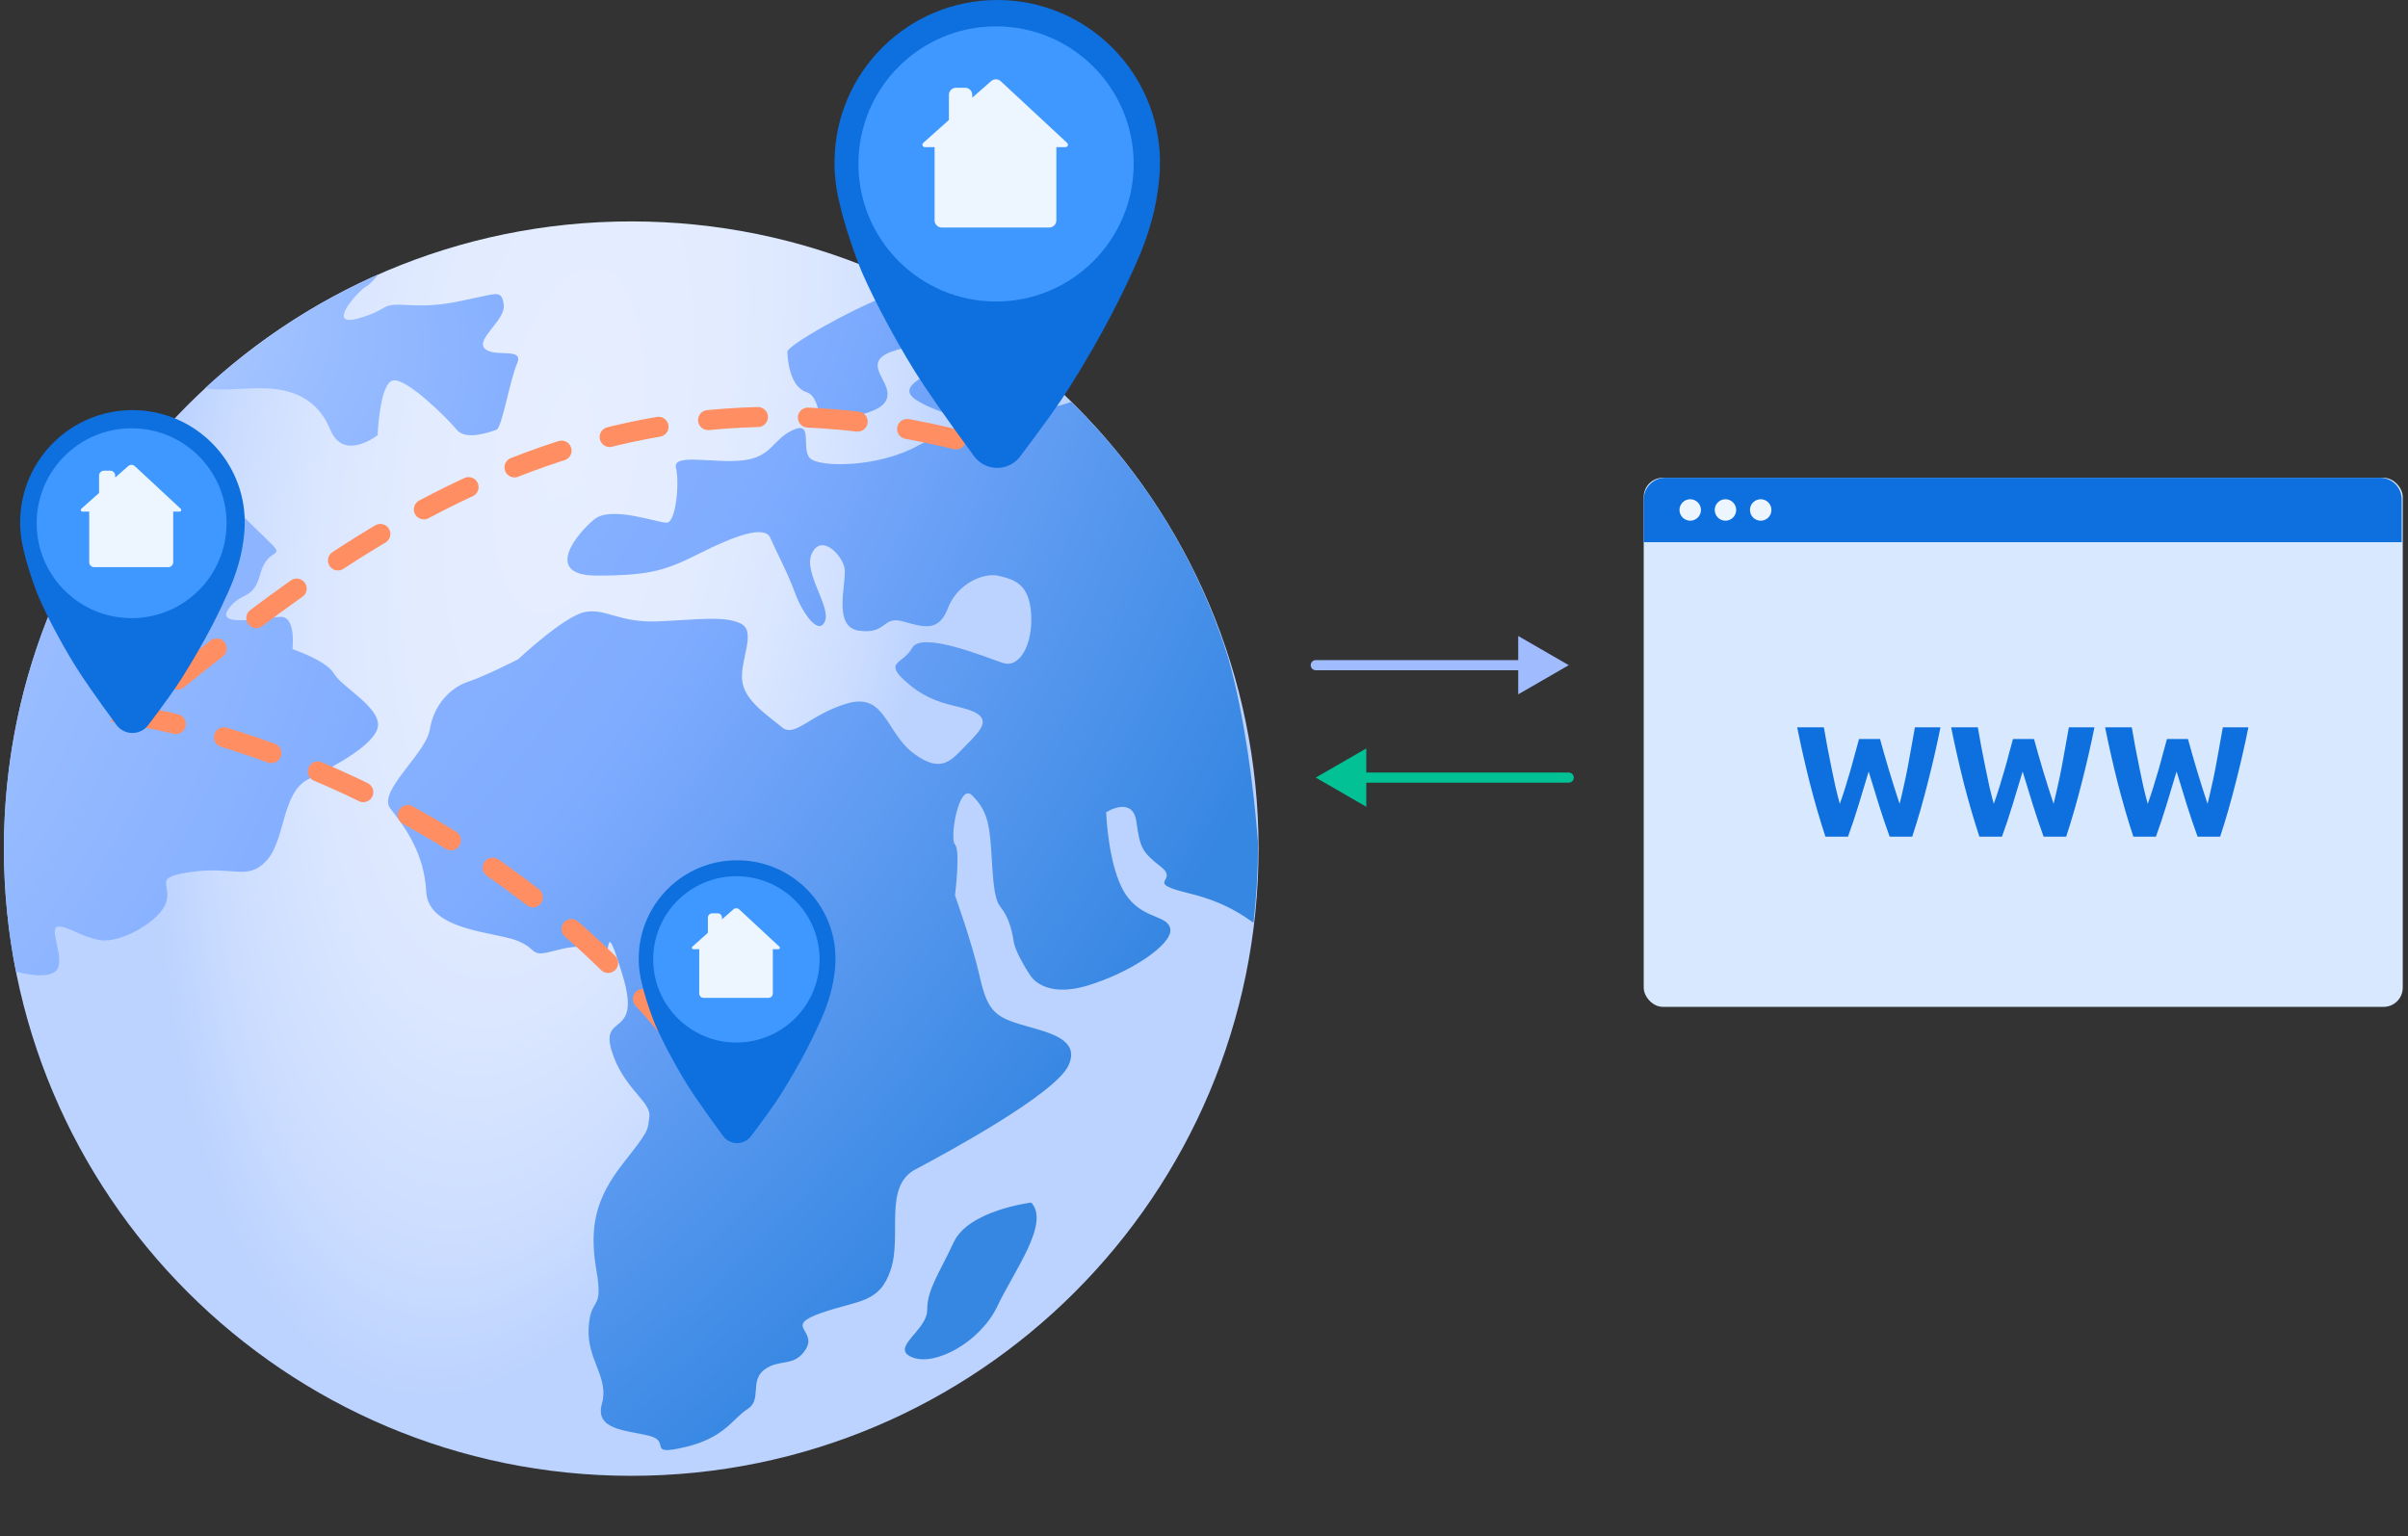 <svg width="199" height="127" viewBox="0 0 199 127" fill="none" xmlns="http://www.w3.org/2000/svg">
<rect x="0" y="0" width="199" height="127" fill="#333333" stroke="none"/>
<path d="M52.165 121.988C80.799 121.988 104.009 98.775 104.009 70.145C104.009 41.511 80.799 18.301 52.165 18.301C23.531 18.301 0.322 41.511 0.322 70.145C0.322 98.775 23.535 121.988 52.165 121.988Z" fill="url(#paint0_radial_9915_29658)"/>
<path d="M27.607 55.688C26.978 54.592 24.17 53.655 24.17 53.655C24.17 53.655 24.475 50.992 23.236 50.992C21.996 50.992 17.768 51.926 18.864 50.363C19.963 48.797 20.897 49.734 21.526 47.396C22.155 45.058 23.865 46.319 21.993 44.528C20.122 42.719 19.798 42.414 18.254 40.686C16.709 38.958 16.382 35.542 13.72 35.542C13.72 35.542 13.617 35.583 13.437 35.685C5.263 44.855 0.325 56.912 0.325 70.145C0.325 73.623 0.67 77.017 1.321 80.311C2.156 80.536 4.064 80.922 4.675 80.19C5.447 79.256 3.902 76.591 4.837 76.591C5.771 76.591 6.543 77.403 8.271 77.708C9.98 77.992 13.272 76.123 13.739 74.557C14.206 72.991 12.499 72.524 15.934 72.057C19.368 71.59 20.468 72.829 22.034 71.123C23.6 69.413 23.273 65.512 25.471 64.413C27.67 63.313 31.244 61.445 31.244 59.879C31.204 58.331 28.236 56.765 27.607 55.688Z" fill="url(#paint1_radial_9915_29658)"/>
<path d="M30.27 23.67C30.534 23.549 30.899 23.122 31.285 22.674C26.03 24.999 21.195 28.172 16.971 32.068C17.703 32.333 19.817 32.09 21.526 32.09C24.027 32.09 26.203 32.862 27.299 35.524C28.398 38.187 31.204 35.973 31.204 35.973C31.204 35.973 31.366 31.763 32.443 31.458C33.542 31.153 36.977 34.59 37.749 35.524C38.521 36.458 40.554 35.686 41.022 35.524C41.489 35.362 42.121 31.458 42.728 30.056C43.357 28.652 40.856 29.59 40.066 28.817C39.272 28.045 41.775 26.479 41.632 25.218C41.489 23.957 41 24.284 39.437 24.589C37.87 24.894 36.469 25.361 33.826 25.218C31.163 25.056 32.421 25.523 29.616 26.317C26.835 27.105 29.641 23.994 30.27 23.67Z" fill="url(#paint2_radial_9915_29658)"/>
<path d="M88.537 33.222C87.563 33.528 86.626 33.976 85.692 33.039C84.287 31.634 82.257 30.376 83.82 30.538C84.328 30.579 85.059 30.66 85.791 30.681C82.843 28.159 79.61 25.986 76.135 24.155C75.301 24.012 74.385 24.052 73.349 24.439C70.381 25.538 65.072 28.546 65.072 29.075C65.072 29.604 65.234 31.943 66.638 32.41C68.043 32.877 67.106 35.377 69.444 34.748C71.782 34.116 73.349 33.814 73.349 32.553C73.349 31.314 71.315 29.95 73.654 29.075C75.992 28.181 78.96 28.972 78.187 29.909C77.415 30.843 73.816 31.781 75.687 33.042C77.558 34.281 80.993 34.751 80.688 35.542C80.383 36.336 79.121 35.035 75.849 36.844C72.576 38.653 67.738 38.653 66.944 37.88C66.171 37.108 67.249 34.748 65.539 35.542C63.83 36.314 63.83 37.737 61.473 38.042C59.134 38.348 55.535 37.413 55.862 38.671C56.167 39.911 55.862 43.205 55.09 43.205C54.318 43.205 50.556 41.801 49.152 42.9C47.748 43.999 44.78 47.577 49.314 47.577C53.847 47.577 55.087 47.11 57.892 45.705C60.697 44.301 63.198 43.367 63.665 44.466C64.132 45.565 65.069 47.272 65.698 49C66.327 50.706 67.669 52.599 68.18 51.338C68.669 50.099 66.33 47.272 67.103 45.727C67.875 44.161 69.441 45.727 69.765 46.826C70.089 47.925 68.666 51.827 71.004 52.132C73.342 52.437 72.875 50.893 74.603 51.36C76.31 51.827 77.571 52.294 78.343 50.261C79.115 48.227 81.311 47.293 82.553 47.599C83.792 47.904 85.053 48.231 85.215 50.731C85.377 53.231 84.281 55.264 82.877 54.797C81.472 54.33 76.167 52.135 75.376 53.558C74.603 54.962 72.875 54.654 75.071 56.526C77.266 58.397 79.28 58.232 80.538 58.864C81.778 59.493 81.167 60.268 79.909 61.526C78.67 62.766 77.876 64.027 75.538 62.298C73.199 60.589 73.199 57.257 70.07 58.129C66.941 59.023 65.698 61.037 64.602 60.1C63.503 59.166 61.47 57.905 61.33 56.196C61.168 54.486 62.569 52.129 61.168 51.519C59.763 50.89 57.73 51.214 54.458 51.357C51.185 51.519 50.086 50.258 48.358 50.585C46.651 50.89 42.828 54.489 42.828 54.489C42.828 54.489 40.084 55.89 38.658 56.361C37.257 56.828 35.853 58.232 35.529 60.265C35.224 62.298 31.157 65.409 32.257 66.832C33.356 68.233 35.062 70.432 35.224 73.704C35.386 76.977 41.037 77.017 42.828 77.789C44.596 78.543 43.662 79.172 46.001 78.543C48.339 77.914 49.273 78.421 49.905 78.808C50.534 79.175 49.905 75.473 51.471 80.679C53.038 85.882 49.6 83.687 50.537 86.819C51.471 89.948 53.81 91.029 53.667 92.287C53.505 93.526 53.667 93.386 51.471 96.192C49.276 98.997 48.666 101.335 49.276 104.935C49.908 108.534 48.809 107.049 48.647 109.733C48.485 112.417 50.354 113.84 49.746 116.017C49.117 118.212 51.78 118.212 53.651 118.679C55.523 119.146 53.346 120.385 56.618 119.613C59.891 118.841 60.523 117.275 61.762 116.484C63.002 115.712 61.924 114.145 63.167 113.211C64.406 112.277 65.667 113.049 66.604 111.502C67.538 109.936 64.733 109.63 67.844 108.534C70.973 107.435 72.682 107.762 73.616 104.935C74.551 102.129 72.987 98.063 75.65 96.659C78.312 95.257 87.199 90.419 88.295 88.08C89.391 85.742 86.261 85.275 84.228 84.643C82.195 84.014 81.566 83.444 80.956 80.679C80.327 77.914 78.922 74.009 78.922 74.009C78.922 74.009 79.389 70.27 78.922 69.803C78.455 69.335 79.227 64.659 80.327 65.736C81.423 66.835 81.731 67.769 81.893 69.946C82.055 72.141 82.055 74.156 82.665 74.947C83.294 75.719 83.599 76.696 83.764 77.774C83.926 78.851 85.168 80.66 85.168 80.66C85.168 80.66 86.264 82.55 89.845 81.473C93.445 80.396 96.879 78.057 96.717 76.818C96.555 75.579 94.379 76.046 92.978 73.85C91.573 71.655 91.412 67.14 91.412 67.14C91.412 67.14 93.607 65.739 93.912 67.913C94.217 70.108 94.379 70.413 95.945 71.652C97.511 72.891 94.379 72.891 98.284 73.847C101.332 74.579 102.858 75.778 103.589 76.267C103.814 74.274 103.957 72.241 103.957 70.189V69.578C103.611 65.107 102.858 59.25 101.537 54.492C99.009 46.316 94.475 39.057 88.537 33.222Z" fill="url(#paint3_radial_9915_29658)"/>
<path d="M78.819 102.674C77.58 105.336 76.624 106.579 76.624 108.285C76.624 109.991 73.492 111.417 75.385 112.19C77.256 112.962 80.996 110.95 82.419 107.98C83.823 105.012 86.79 101.108 85.224 99.401C85.224 99.401 80.058 100.03 78.819 102.674Z" fill="url(#paint4_radial_9915_29658)"/>
<path d="M60.64 92.399C45.757 68.917 21.434 60.911 11.03 59.119C27.153 46.097 49.271 27.079 82.964 37.415" stroke="#FF8E62" stroke-width="1.654" stroke-linecap="round" stroke-dasharray="4.13 4.13"/>
<path d="M10.946 33.899C16.072 33.899 20.227 38.054 20.227 43.18C20.227 43.487 20.212 43.792 20.183 44.091L20.175 44.182C20.033 45.695 19.608 47.251 18.9 48.85C18.247 50.324 17.067 52.831 15.009 56.078C14.467 56.934 13.547 58.22 12.251 59.935C12.155 60.062 12.041 60.174 11.913 60.268C11.196 60.794 10.194 60.651 9.652 59.954L9.624 59.916L9.545 59.81C7.987 57.684 6.893 56.116 6.264 55.108C4.89 52.905 3.488 50.159 2.998 48.85C2.514 47.558 2.162 46.419 1.941 45.434C1.819 44.945 1.736 44.44 1.695 43.924C1.675 43.697 1.665 43.483 1.665 43.28L1.666 43.18L1.667 43.026C1.749 37.972 5.872 33.899 10.946 33.899ZM10.945 35.674C6.8 35.674 3.439 39.034 3.439 43.18C3.439 47.326 6.8 50.686 10.945 50.686C15.091 50.686 18.452 47.326 18.452 43.18C18.452 39.034 15.091 35.674 10.945 35.674Z" fill="#0E6FDE"/>
<path d="M10.877 51.096C15.211 51.096 18.724 47.583 18.724 43.249C18.724 38.915 15.211 35.401 10.877 35.401C6.543 35.401 3.029 38.915 3.029 43.249C3.029 47.583 6.543 51.096 10.877 51.096Z" fill="#3E98FF"/>
<path fill-rule="evenodd" clip-rule="evenodd" d="M6.812 42.291H7.372V46.469C7.372 46.695 7.555 46.879 7.781 46.879H13.906C14.132 46.879 14.315 46.695 14.315 46.469V42.291H14.841C14.917 42.291 14.978 42.23 14.978 42.154C14.978 42.117 14.962 42.08 14.934 42.054L11.145 38.532C10.991 38.389 10.754 38.386 10.596 38.525L9.519 39.472V39.313C9.519 39.087 9.336 38.904 9.11 38.904H8.596C8.37 38.904 8.187 39.087 8.187 39.313V40.744L6.721 42.053C6.665 42.103 6.66 42.189 6.71 42.245C6.736 42.274 6.773 42.291 6.812 42.291Z" fill="#EDF5FF"/>
<path d="M60.916 71.108C65.406 71.108 69.046 74.749 69.046 79.239C69.046 79.508 69.033 79.775 69.008 80.037L69.001 80.117C68.877 81.442 68.505 82.805 67.884 84.206C67.312 85.498 66.278 87.694 64.476 90.538C64.001 91.288 63.195 92.415 62.059 93.918C61.975 94.028 61.875 94.127 61.763 94.209C61.135 94.67 60.257 94.544 59.782 93.934L59.757 93.901L59.689 93.808C58.324 91.945 57.366 90.572 56.815 89.689C55.61 87.759 54.382 85.353 53.953 84.206C53.529 83.074 53.22 82.076 53.027 81.214C52.92 80.785 52.847 80.343 52.811 79.89C52.794 79.692 52.785 79.504 52.785 79.327L52.786 79.239L52.787 79.104C52.859 74.676 56.471 71.108 60.916 71.108ZM60.915 72.663C57.283 72.663 54.339 75.607 54.339 79.239C54.339 82.871 57.283 85.815 60.915 85.815C64.547 85.815 67.491 82.871 67.491 79.239C67.491 75.607 64.547 72.663 60.915 72.663Z" fill="#0E6FDE"/>
<path d="M60.856 86.174C64.653 86.174 67.731 83.096 67.731 79.299C67.731 75.502 64.653 72.424 60.856 72.424C57.059 72.424 53.981 75.502 53.981 79.299C53.981 83.096 57.059 86.174 60.856 86.174Z" fill="#3E98FF"/>
<path fill-rule="evenodd" clip-rule="evenodd" d="M57.295 78.46H57.785V82.12C57.785 82.318 57.946 82.479 58.144 82.479H63.51C63.708 82.479 63.868 82.318 63.868 82.12V78.46H64.329C64.395 78.46 64.449 78.406 64.449 78.34C64.449 78.307 64.435 78.275 64.411 78.253L61.091 75.167C60.956 75.042 60.748 75.039 60.61 75.161L59.667 75.991V75.851C59.667 75.653 59.506 75.493 59.308 75.493H58.858C58.66 75.493 58.5 75.653 58.5 75.851V77.105L57.215 78.251C57.166 78.295 57.162 78.371 57.206 78.42C57.229 78.445 57.261 78.46 57.295 78.46Z" fill="#EDF5FF"/>
<path d="M82.414 0C89.842 0 95.864 6.022 95.864 13.45C95.864 13.896 95.842 14.336 95.8 14.771L95.788 14.902C95.583 17.095 94.968 19.35 93.941 21.668C92.995 23.804 91.284 27.437 88.303 32.142C87.516 33.383 86.184 35.246 84.304 37.733C84.165 37.916 84 38.079 83.815 38.215C82.776 38.977 81.323 38.77 80.538 37.76L80.497 37.706L80.383 37.551C78.125 34.469 76.54 32.198 75.629 30.737C73.637 27.544 71.605 23.565 70.895 21.668C70.193 19.795 69.683 18.144 69.364 16.717C69.187 16.008 69.066 15.276 69.007 14.528C68.977 14.2 68.962 13.889 68.963 13.595L68.964 13.45L68.966 13.228C69.085 5.902 75.06 0 82.414 0ZM82.413 2.571C76.404 2.571 71.534 7.442 71.534 13.45C71.534 19.458 76.404 24.329 82.413 24.329C88.421 24.329 93.291 19.458 93.291 13.45C93.291 7.442 88.421 2.571 82.413 2.571Z" fill="#0E6FDE"/>
<path d="M82.314 24.923C88.596 24.923 93.688 19.831 93.688 13.55C93.688 7.269 88.596 2.177 82.314 2.177C76.033 2.177 70.941 7.269 70.941 13.55C70.941 19.831 76.033 24.923 82.314 24.923Z" fill="#3E98FF"/>
<path fill-rule="evenodd" clip-rule="evenodd" d="M76.425 12.161H77.236V18.216C77.236 18.544 77.502 18.809 77.829 18.809H86.706C87.033 18.809 87.299 18.544 87.299 18.216V12.161H88.062C88.171 12.161 88.26 12.072 88.26 11.963C88.26 11.908 88.237 11.855 88.197 11.818L82.704 6.713C82.481 6.506 82.137 6.501 81.909 6.703L80.348 8.075V7.845C80.348 7.518 80.083 7.252 79.755 7.252H79.011C78.683 7.252 78.418 7.518 78.418 7.845V9.919L76.293 11.815C76.212 11.888 76.205 12.013 76.278 12.095C76.315 12.136 76.369 12.161 76.425 12.161Z" fill="#EDF5FF"/>
<rect x="135.84" y="39.494" width="62.726" height="43.73" rx="1.583" fill="#D8E9FF"/>
<path d="M135.84 41.275C135.84 40.291 136.637 39.494 137.621 39.494H196.699C197.683 39.494 198.48 40.291 198.48 41.275V44.813H135.84V41.275Z" fill="#0E6FDE"/>
<path d="M139.682 43.039C139.857 43.039 140.028 42.987 140.174 42.89C140.32 42.793 140.434 42.654 140.501 42.492C140.568 42.33 140.585 42.152 140.551 41.98C140.517 41.808 140.433 41.65 140.309 41.526C140.185 41.402 140.027 41.318 139.855 41.284C139.683 41.249 139.505 41.267 139.343 41.334C139.181 41.401 139.042 41.515 138.945 41.66C138.847 41.806 138.795 41.978 138.795 42.153C138.795 42.388 138.889 42.614 139.055 42.78C139.221 42.946 139.447 43.039 139.682 43.039Z" fill="#EDF5FF"/>
<path d="M142.593 43.039C142.768 43.039 142.94 42.987 143.086 42.89C143.231 42.793 143.345 42.654 143.412 42.492C143.479 42.33 143.497 42.152 143.463 41.98C143.428 41.808 143.344 41.65 143.22 41.526C143.096 41.402 142.938 41.318 142.766 41.284C142.594 41.249 142.416 41.267 142.254 41.334C142.092 41.401 141.954 41.515 141.856 41.66C141.759 41.806 141.707 41.978 141.707 42.153C141.707 42.388 141.8 42.614 141.966 42.78C142.133 42.946 142.358 43.039 142.593 43.039Z" fill="#EDF5FF"/>
<path d="M145.506 43.039C145.682 43.039 145.853 42.987 145.999 42.89C146.144 42.793 146.258 42.654 146.325 42.492C146.392 42.33 146.41 42.152 146.376 41.98C146.341 41.808 146.257 41.65 146.133 41.526C146.009 41.402 145.851 41.318 145.679 41.284C145.507 41.249 145.329 41.267 145.167 41.334C145.005 41.401 144.867 41.515 144.769 41.66C144.672 41.806 144.62 41.978 144.62 42.153C144.62 42.388 144.713 42.614 144.879 42.78C145.046 42.946 145.271 43.039 145.506 43.039Z" fill="#EDF5FF"/>
<path d="M155.368 61.083C155.473 61.44 155.586 61.844 155.707 62.296C155.838 62.74 155.973 63.2 156.112 63.679C156.26 64.157 156.407 64.635 156.555 65.113C156.703 65.591 156.846 66.035 156.986 66.444C157.099 66 157.212 65.517 157.325 64.996C157.446 64.474 157.559 63.935 157.664 63.379C157.768 62.822 157.868 62.27 157.964 61.722C158.068 61.166 158.164 60.631 158.251 60.118H160.363C160.059 61.631 159.707 63.166 159.307 64.722C158.916 66.278 158.49 67.756 158.029 69.156H156.164C155.86 68.322 155.564 67.448 155.277 66.535C154.99 65.613 154.708 64.692 154.429 63.77C154.151 64.692 153.873 65.613 153.595 66.535C153.316 67.448 153.025 68.322 152.721 69.156H150.856C150.395 67.756 149.965 66.278 149.565 64.722C149.173 63.166 148.826 61.631 148.521 60.118H150.725C150.812 60.631 150.908 61.166 151.012 61.722C151.117 62.27 151.225 62.822 151.338 63.379C151.451 63.935 151.564 64.474 151.677 64.996C151.799 65.517 151.921 66 152.043 66.444C152.199 66.017 152.351 65.565 152.499 65.087C152.647 64.609 152.79 64.131 152.93 63.653C153.069 63.174 153.195 62.714 153.308 62.27C153.429 61.827 153.538 61.431 153.634 61.083H155.368ZM168.092 61.083C168.196 61.44 168.309 61.844 168.431 62.296C168.561 62.74 168.696 63.2 168.835 63.679C168.983 64.157 169.131 64.635 169.279 65.113C169.427 65.591 169.57 66.035 169.709 66.444C169.822 66 169.935 65.517 170.048 64.996C170.17 64.474 170.283 63.935 170.387 63.379C170.492 62.822 170.592 62.27 170.687 61.722C170.792 61.166 170.887 60.631 170.974 60.118H173.087C172.783 61.631 172.431 63.166 172.031 64.722C171.639 66.278 171.213 67.756 170.752 69.156H168.887C168.583 68.322 168.288 67.448 168.001 66.535C167.714 65.613 167.431 64.692 167.153 63.77C166.875 64.692 166.596 65.613 166.318 66.535C166.04 67.448 165.749 68.322 165.444 69.156H163.579C163.119 67.756 162.688 66.278 162.288 64.722C161.897 63.166 161.549 61.631 161.245 60.118H163.449C163.536 60.631 163.632 61.166 163.736 61.722C163.84 62.27 163.949 62.822 164.062 63.379C164.175 63.935 164.288 64.474 164.401 64.996C164.523 65.517 164.644 66 164.766 66.444C164.923 66.017 165.075 65.565 165.223 65.087C165.37 64.609 165.514 64.131 165.653 63.653C165.792 63.174 165.918 62.714 166.031 62.27C166.153 61.827 166.262 61.431 166.357 61.083H168.092ZM180.815 61.083C180.92 61.44 181.033 61.844 181.155 62.296C181.285 62.74 181.42 63.2 181.559 63.679C181.707 64.157 181.854 64.635 182.002 65.113C182.15 65.591 182.294 66.035 182.433 66.444C182.546 66 182.659 65.517 182.772 64.996C182.893 64.474 183.007 63.935 183.111 63.379C183.215 62.822 183.315 62.27 183.411 61.722C183.515 61.166 183.611 60.631 183.698 60.118H185.811C185.506 61.631 185.154 63.166 184.754 64.722C184.363 66.278 183.937 67.756 183.476 69.156H181.611C181.307 68.322 181.011 67.448 180.724 66.535C180.437 65.613 180.155 64.692 179.876 63.77C179.598 64.692 179.32 65.613 179.042 66.535C178.764 67.448 178.472 68.322 178.168 69.156H176.303C175.842 67.756 175.412 66.278 175.012 64.722C174.621 63.166 174.273 61.631 173.968 60.118H176.173C176.259 60.631 176.355 61.166 176.459 61.722C176.564 62.27 176.672 62.822 176.785 63.379C176.899 63.935 177.012 64.474 177.125 64.996C177.246 65.517 177.368 66 177.49 66.444C177.646 66.017 177.798 65.565 177.946 65.087C178.094 64.609 178.238 64.131 178.377 63.653C178.516 63.174 178.642 62.714 178.755 62.27C178.877 61.827 178.985 61.431 179.081 61.083H180.815Z" fill="#0E6FDE"/>
<path d="M108.736 54.564C108.506 54.564 108.319 54.751 108.319 54.981C108.319 55.212 108.506 55.399 108.736 55.399V54.564ZM129.645 54.981L125.468 52.57V57.393L129.645 54.981ZM108.736 55.399H125.886V54.564H108.736V55.399Z" fill="#A0BCFF"/>
<path d="M129.645 64.692C129.875 64.692 130.062 64.505 130.062 64.274C130.062 64.044 129.875 63.857 129.645 63.857V64.692ZM108.736 64.274L112.913 66.686V61.863L108.736 64.274ZM129.645 63.857H112.495V64.692H129.645V63.857Z" fill="#01C195"/>
<defs>
<radialGradient id="paint0_radial_9915_29658" cx="0" cy="0" r="1" gradientUnits="userSpaceOnUse" gradientTransform="translate(47.004 36.693) rotate(99.997) scale(79.674 31.868)">
<stop stop-color="#E6EEFF"/>
<stop offset="0.362" stop-color="#E3ECFF"/>
<stop offset="0.626" stop-color="#DAE6FF"/>
<stop offset="0.858" stop-color="#CADCFF"/>
<stop offset="1" stop-color="#BCD3FF"/>
</radialGradient>
<radialGradient id="paint1_radial_9915_29658" cx="0" cy="0" r="1" gradientUnits="userSpaceOnUse" gradientTransform="translate(-59.074 29.181) rotate(18.259) scale(115.565 121.716)">
<stop offset="0.287" stop-color="#BCD3FF"/>
<stop offset="0.584" stop-color="#98BCFF"/>
<stop offset="0.842" stop-color="#80ACFF"/>
<stop offset="1" stop-color="#3687E2"/>
</radialGradient>
<radialGradient id="paint2_radial_9915_29658" cx="0" cy="0" r="1" gradientUnits="userSpaceOnUse" gradientTransform="translate(-15.88 16.549) rotate(17.483) scale(77.643 38.165)">
<stop offset="0.287" stop-color="#BCD3FF"/>
<stop offset="0.584" stop-color="#98BCFF"/>
<stop offset="0.842" stop-color="#80ACFF"/>
<stop offset="1" stop-color="#3687E2"/>
</radialGradient>
<radialGradient id="paint3_radial_9915_29658" cx="0" cy="0" r="1" gradientUnits="userSpaceOnUse" gradientTransform="translate(-59.262 -17.345) rotate(31.542) scale(181.821 181.821)">
<stop offset="0.287" stop-color="#BCD3FF"/>
<stop offset="0.474" stop-color="#98BCFF"/>
<stop offset="0.741" stop-color="#80ACFF"/>
<stop offset="1" stop-color="#3687E2"/>
</radialGradient>
<radialGradient id="paint4_radial_9915_29658" cx="0" cy="0" r="1" gradientUnits="userSpaceOnUse" gradientTransform="translate(41.124 33.392) scale(73.355 73.355)">
<stop offset="0.287" stop-color="#BBDBFF"/>
<stop offset="0.584" stop-color="#95C7FF"/>
<stop offset="0.842" stop-color="#75B6FF"/>
<stop offset="1" stop-color="#3687E2"/>
</radialGradient>
</defs>
</svg>

